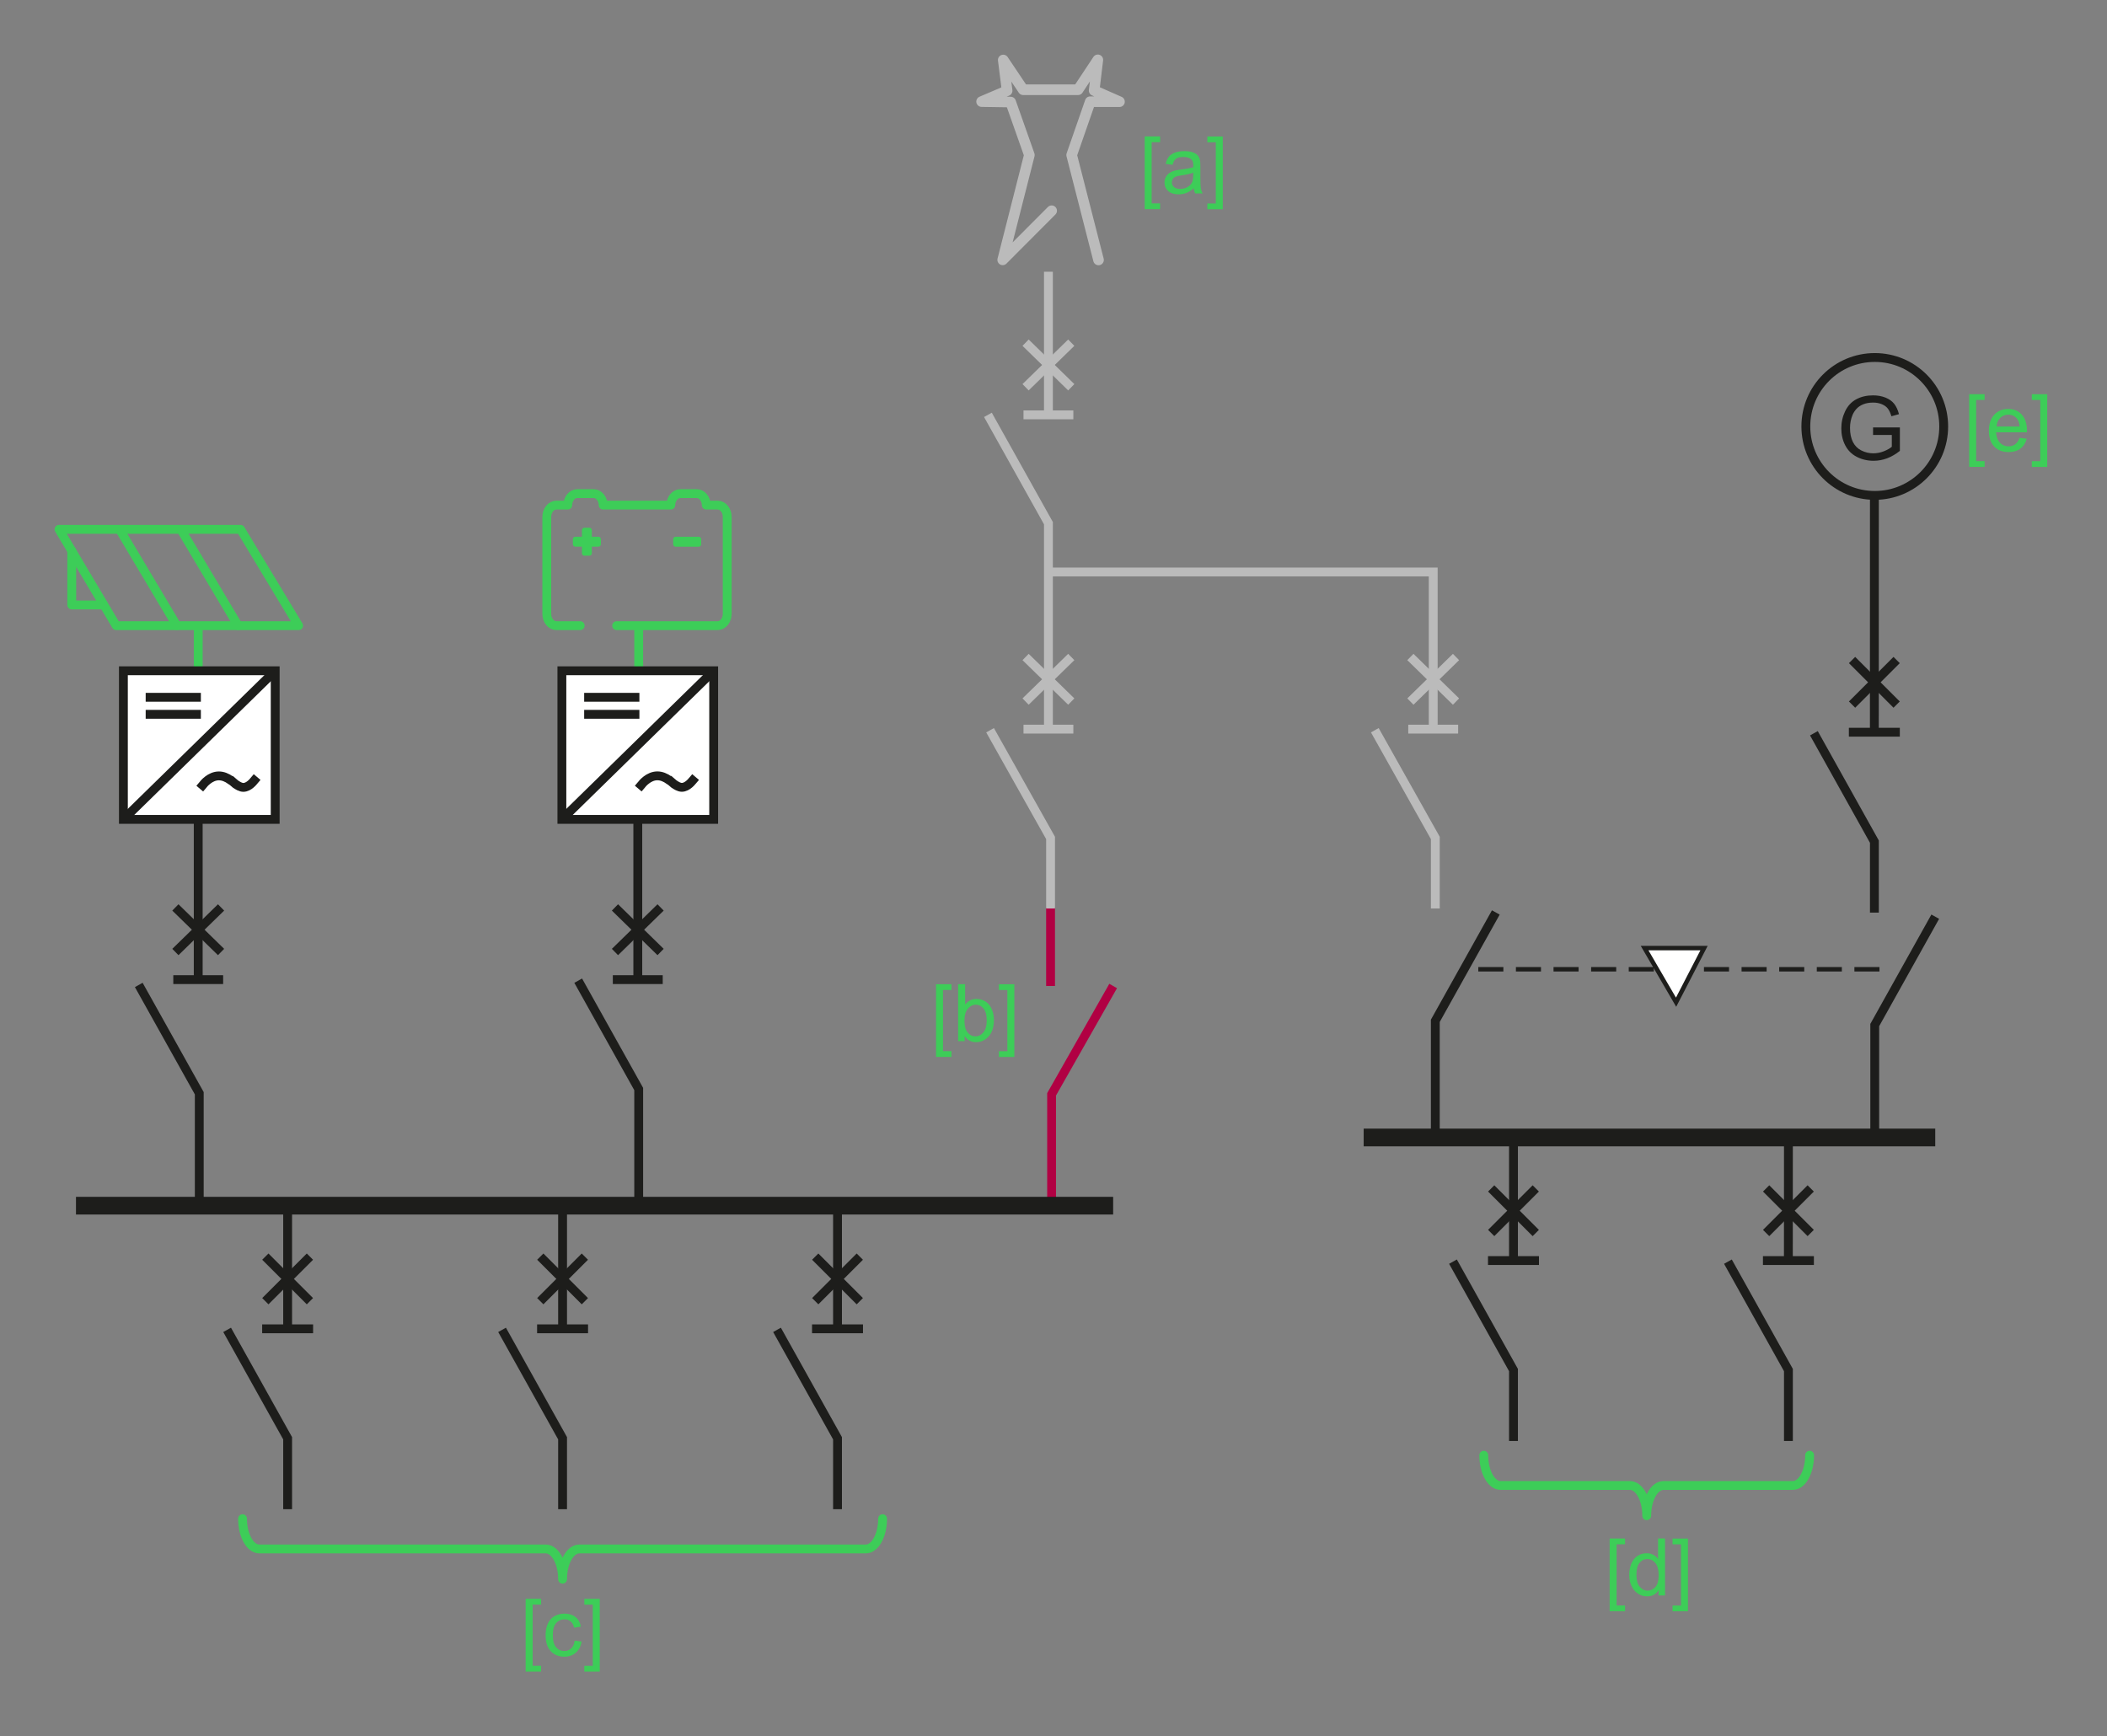 <?xml version="1.0" encoding="utf-8"?>
<!-- Generator: Adobe Illustrator 26.5.0, SVG Export Plug-In . SVG Version: 6.00 Build 0)  -->
<svg version="1.1" id="Calque_1" xmlns="http://www.w3.org/2000/svg" xmlns:xlink="http://www.w3.org/1999/xlink" x="0px" y="0px"
	 width="423.48px" height="348.98px" viewBox="0 0 423.48 348.98" style="enable-background:new 0 0 423.48 348.98;"
	 xml:space="preserve">
<rect x="0" y="0" width="423.48" height="348.98" fill="#808080" stroke="none"/>
<style type="text/css">
	.st0{fill:none;stroke:#1D1D1B;stroke-width:1.778;stroke-miterlimit:8;}
	.st1{fill:none;stroke:#B10043;stroke-width:1.778;stroke-miterlimit:8;}
	.st2{fill:none;stroke:#3DCD58;stroke-width:1.779;stroke-linecap:round;}
	.st3{fill:none;stroke:#BBBBBB;stroke-width:2.133;stroke-linecap:round;stroke-linejoin:round;stroke-miterlimit:10;}
	.st4{fill:none;stroke:#1D1D1B;stroke-width:3.558;stroke-miterlimit:3.864;}
	.st5{fill:#3DCD58;}
	.st6{fill:none;stroke:#BBBBBB;stroke-width:1.778;stroke-miterlimit:8;}
	.st7{fill-rule:evenodd;clip-rule:evenodd;fill:#3DCD58;}
	.st8{fill:none;stroke:#3DCD58;stroke-width:1.779;stroke-linecap:round;stroke-linejoin:round;stroke-miterlimit:3.864;}
	.st9{fill:#1D1D1B;}
	.st10{fill:none;stroke:#1D1D1B;stroke-width:1.778;stroke-miterlimit:3.864;}
	.st11{fill:none;stroke:#3DCD58;stroke-width:1.778;stroke-linecap:round;stroke-linejoin:round;stroke-miterlimit:10;}
	.st12{fill:none;stroke:#1D1D1B;stroke-width:0.889;stroke-miterlimit:8;stroke-dasharray:5.039,2.52;}
	.st13{fill:#FFFFFF;stroke:#1D1D1B;stroke-width:0.889;stroke-miterlimit:8;}
	.st14{fill:#FFFFFF;stroke:#1D1D1B;stroke-width:1.778;stroke-miterlimit:8;}
	.st15{fill:none;stroke:#3DCD58;stroke-width:1.778;stroke-linecap:round;stroke-linejoin:round;stroke-miterlimit:8;}
</style>
<polyline class="st0" points="40.05,242.35 40.05,219.75 27.89,197.98 "/>
<polyline class="st0" points="128.37,241.5 128.37,218.9 116.21,197.12 "/>
<polyline class="st1" points="211.36,242.56 211.36,219.96 223.73,198.19 "/>
<line class="st2" x1="39.84" y1="136.53" x2="39.84" y2="126.08"/>
<line class="st2" x1="128.37" y1="136.53" x2="128.37" y2="126.08"/>
<polyline class="st3" points="211.37,42.36 201.53,52.23 206.89,31.16 203.13,20.51 197.29,20.42 202.42,18.23 201.64,12.06 
	205.65,18.04 216.67,18.04 220.65,12.03 219.91,18.2 225,20.44 219.12,20.44 215.39,31.16 220.79,52.25 "/>
<line class="st4" x1="223.73" y1="242.35" x2="15.27" y2="242.35"/>
<g>
	<g>
		<g>
			<path class="st5" d="M188.13,212.46v-14.63h3.1v1.16h-1.7v12.3h1.7v1.16H188.13z"/>
			<path class="st5" d="M193.87,209.28h-1.3v-11.45h1.41v4.09c0.59-0.74,1.35-1.12,2.27-1.12c0.51,0,0.99,0.1,1.45,0.31
				c0.46,0.21,0.83,0.5,1.12,0.87c0.29,0.37,0.52,0.82,0.69,1.35c0.17,0.53,0.25,1.09,0.25,1.69c0,1.42-0.35,2.52-1.05,3.3
				c-0.7,0.78-1.55,1.16-2.53,1.16c-0.98,0-1.75-0.41-2.3-1.23V209.28z M193.85,205.06c0,1,0.14,1.71,0.41,2.16
				c0.44,0.72,1.04,1.09,1.8,1.09c0.61,0,1.15-0.27,1.59-0.8c0.45-0.53,0.67-1.33,0.67-2.39c0-1.08-0.21-1.88-0.64-2.4
				s-0.95-0.77-1.56-0.77c-0.61,0-1.15,0.27-1.59,0.8C194.08,203.28,193.85,204.05,193.85,205.06z"/>
			<path class="st5" d="M203.87,212.46h-3.1v-1.16h1.7v-12.3h-1.7v-1.16h3.1V212.46z"/>
		</g>
	</g>
</g>
<g>
	<g>
		<g>
			<path class="st5" d="M230.07,42.06V27.42h3.1v1.16h-1.7v12.3h1.7v1.16H230.07z"/>
			<path class="st5" d="M239.93,37.85c-0.52,0.44-1.02,0.76-1.5,0.94c-0.48,0.18-1,0.27-1.55,0.27c-0.91,0-1.61-0.22-2.1-0.67
				c-0.49-0.45-0.73-1.01-0.73-1.71c0-0.41,0.09-0.78,0.28-1.11c0.18-0.34,0.43-0.61,0.73-0.81c0.3-0.2,0.64-0.36,1.01-0.46
				c0.28-0.07,0.69-0.14,1.25-0.21c1.14-0.14,1.97-0.3,2.51-0.48c0-0.19,0.01-0.31,0.01-0.37c0-0.57-0.13-0.98-0.4-1.21
				c-0.36-0.32-0.89-0.48-1.6-0.48c-0.66,0-1.15,0.12-1.46,0.35c-0.32,0.23-0.55,0.64-0.7,1.23l-1.38-0.19
				c0.12-0.59,0.33-1.06,0.62-1.43c0.29-0.36,0.7-0.64,1.24-0.84c0.54-0.2,1.17-0.29,1.88-0.29c0.71,0,1.28,0.08,1.73,0.25
				c0.44,0.17,0.77,0.38,0.98,0.63c0.21,0.25,0.35,0.57,0.44,0.96c0.05,0.24,0.07,0.67,0.07,1.3v1.88c0,1.31,0.03,2.13,0.09,2.48
				c0.06,0.35,0.18,0.68,0.36,1h-1.47C240.06,38.59,239.97,38.24,239.93,37.85z M239.81,34.71c-0.51,0.21-1.28,0.39-2.3,0.53
				c-0.58,0.08-0.99,0.18-1.23,0.28c-0.24,0.1-0.42,0.26-0.55,0.46c-0.13,0.2-0.2,0.42-0.2,0.67c0,0.38,0.14,0.69,0.43,0.94
				c0.28,0.25,0.7,0.38,1.25,0.38c0.54,0,1.02-0.12,1.45-0.36c0.42-0.24,0.73-0.56,0.93-0.97c0.15-0.32,0.23-0.79,0.23-1.41V34.71z"
				/>
			<path class="st5" d="M245.76,42.06h-3.1v-1.16h1.7v-12.3h-1.7v-1.16h3.1V42.06z"/>
		</g>
	</g>
</g>
<g>
	<g>
		<g>
			<path class="st5" d="M395.78,93.86V79.23h3.1v1.16h-1.7v12.3h1.7v1.16H395.78z"/>
			<path class="st5" d="M405.9,88.01l1.45,0.18c-0.23,0.85-0.65,1.51-1.27,1.98s-1.41,0.7-2.38,0.7c-1.21,0-2.18-0.37-2.89-1.12
				c-0.71-0.75-1.07-1.8-1.07-3.14c0-1.4,0.36-2.48,1.08-3.25c0.72-0.77,1.65-1.16,2.8-1.16c1.11,0,2.02,0.38,2.72,1.13
				c0.7,0.76,1.05,1.82,1.05,3.19c0,0.08,0,0.21-0.01,0.38h-6.19c0.05,0.91,0.31,1.61,0.77,2.09s1.04,0.73,1.73,0.73
				c0.52,0,0.96-0.14,1.32-0.41C405.4,89.03,405.69,88.6,405.9,88.01z M401.29,85.73h4.63c-0.06-0.7-0.24-1.22-0.53-1.57
				c-0.45-0.54-1.03-0.81-1.74-0.81c-0.65,0-1.19,0.22-1.63,0.65C401.58,84.43,401.33,85.01,401.29,85.73z"/>
			<path class="st5" d="M411.47,93.86h-3.1v-1.16h1.7v-12.3h-1.7v-1.16h3.1V93.86z"/>
		</g>
	</g>
</g>
<line class="st0" x1="128.19" y1="196.91" x2="128.19" y2="162.14"/>
<polyline class="st6" points="210.72,146.56 210.72,105.16 198.56,83.39 "/>
<line class="st0" x1="123.6" y1="191.36" x2="132.77" y2="182.4"/>
<line class="st0" x1="123.6" y1="182.4" x2="132.77" y2="191.36"/>
<line class="st0" x1="123.17" y1="196.91" x2="133.2" y2="196.91"/>
<line class="st1" x1="211.15" y1="182.4" x2="211.15" y2="198.19"/>
<polyline class="st6" points="211.15,182.62 211.15,168.43 198.99,146.78 "/>
<g>
	<line class="st0" x1="57.81" y1="267.1" x2="57.81" y2="242.56"/>
	<polyline class="st0" points="57.81,303.36 57.81,289.1 45.65,267.31 	"/>
	<line class="st0" x1="53.33" y1="261.55" x2="62.29" y2="252.59"/>
	<line class="st0" x1="53.33" y1="252.59" x2="62.29" y2="261.55"/>
	<line class="st0" x1="52.69" y1="267.1" x2="62.93" y2="267.1"/>
</g>
<line class="st0" x1="39.84" y1="196.91" x2="39.84" y2="162.14"/>
<line class="st0" x1="35.25" y1="191.36" x2="44.43" y2="182.4"/>
<line class="st0" x1="35.25" y1="182.4" x2="44.43" y2="191.36"/>
<line class="st0" x1="34.83" y1="196.91" x2="44.85" y2="196.91"/>
<g>
	<path class="st7" d="M116.96,106.57v1.32h-1.32c-0.28,0-0.5,0.22-0.5,0.5v1c0,0.28,0.23,0.49,0.5,0.49h1.32v1.32
		c0,0.28,0.22,0.5,0.49,0.5h1c0.28,0,0.5-0.22,0.5-0.5v-1.32h1.32c0.28,0,0.5-0.22,0.5-0.49v-1c0-0.28-0.22-0.5-0.5-0.5h-1.32v-1.32
		c0-0.27-0.23-0.5-0.5-0.5h-1C117.18,106.08,116.96,106.3,116.96,106.57"/>
	<path class="st8" d="M123.94,125.76h20.29c1.06,0,1.93-1.06,1.93-2.36v-19.51c0-1.3-0.86-2.36-1.93-2.36h-2.28
		c-0.02-1.28-0.87-2.31-1.92-2.31h-3.29c-1.05,0-1.9,1.03-1.92,2.31h-1.52h-10.55h-1.52c-0.02-1.28-0.87-2.31-1.92-2.31h-3.28
		c-1.05,0-1.9,1.03-1.92,2.31h-2.28c-1.06,0-1.93,1.06-1.93,2.36v19.51c0,1.3,0.87,2.36,1.93,2.36h4.78"/>
	<path class="st7" d="M140.44,109.89c0.28,0,0.49-0.22,0.49-0.5v-1c0-0.28-0.22-0.5-0.49-0.5h-4.64c-0.28,0-0.5,0.22-0.5,0.5v1
		c0,0.28,0.22,0.5,0.5,0.5H140.44z"/>
</g>
<line class="st6" x1="206.13" y1="141.02" x2="215.31" y2="132.06"/>
<line class="st6" x1="206.13" y1="132.06" x2="215.31" y2="141.02"/>
<line class="st6" x1="205.71" y1="146.56" x2="215.73" y2="146.56"/>
<polyline class="st6" points="288.06,146.56 288.06,114.97 210.72,114.97 "/>
<polyline class="st6" points="288.48,182.62 288.48,168.43 276.32,146.78 "/>
<line class="st6" x1="283.47" y1="141.02" x2="292.64" y2="132.06"/>
<line class="st6" x1="283.47" y1="132.06" x2="292.64" y2="141.02"/>
<line class="st6" x1="283.04" y1="146.56" x2="293.07" y2="146.56"/>
<line class="st6" x1="210.72" y1="83.39" x2="210.72" y2="54.62"/>
<line class="st6" x1="206.13" y1="77.84" x2="215.31" y2="68.88"/>
<line class="st6" x1="206.13" y1="68.88" x2="215.31" y2="77.84"/>
<line class="st6" x1="205.71" y1="83.39" x2="215.73" y2="83.39"/>
<g>
	<polyline class="st0" points="113.07,303.36 113.07,289.1 100.91,267.31 	"/>
	<line class="st0" x1="113.07" y1="267.1" x2="113.07" y2="242.56"/>
	<line class="st0" x1="108.59" y1="261.55" x2="117.55" y2="252.59"/>
	<line class="st0" x1="108.59" y1="252.59" x2="117.55" y2="261.55"/>
	<line class="st0" x1="107.95" y1="267.1" x2="118.19" y2="267.1"/>
</g>
<g>
	<polyline class="st0" points="168.33,303.36 168.33,289.1 156.17,267.31 	"/>
	<line class="st0" x1="168.33" y1="267.1" x2="168.33" y2="242.56"/>
	<line class="st0" x1="163.85" y1="261.55" x2="172.81" y2="252.59"/>
	<line class="st0" x1="163.85" y1="252.59" x2="172.81" y2="261.55"/>
	<line class="st0" x1="163.21" y1="267.1" x2="173.45" y2="267.1"/>
</g>
<g>
	<polyline class="st0" points="376.8,228.64 376.8,206.04 388.96,184.26 	"/>
	<polyline class="st0" points="288.48,227.78 288.48,205.19 300.64,183.41 	"/>
	<line class="st4" x1="388.96" y1="228.64" x2="274.08" y2="228.64"/>
	<g>
		<line class="st0" x1="304.19" y1="253.38" x2="304.19" y2="228.85"/>
		<polyline class="st0" points="304.19,289.65 304.19,275.39 292.03,253.6 		"/>
		<line class="st0" x1="299.71" y1="247.84" x2="308.67" y2="238.88"/>
		<line class="st0" x1="299.71" y1="238.88" x2="308.67" y2="247.84"/>
		<line class="st0" x1="299.07" y1="253.38" x2="309.31" y2="253.38"/>
	</g>
	<g>
		<polyline class="st0" points="359.45,289.65 359.45,275.39 347.29,253.6 		"/>
		<line class="st0" x1="359.44" y1="253.38" x2="359.45" y2="228.85"/>
		<line class="st0" x1="354.97" y1="247.84" x2="363.93" y2="238.88"/>
		<line class="st0" x1="354.97" y1="238.88" x2="363.93" y2="247.84"/>
		<line class="st0" x1="354.33" y1="253.38" x2="364.57" y2="253.38"/>
	</g>
	<g>
		<polyline class="st0" points="376.73,183.44 376.73,169.18 364.57,147.39 		"/>
		<line class="st0" x1="376.72" y1="147.18" x2="376.73" y2="99.58"/>
		<line class="st0" x1="372.24" y1="141.63" x2="381.2" y2="132.67"/>
		<line class="st0" x1="372.24" y1="132.67" x2="381.2" y2="141.63"/>
		<line class="st0" x1="371.6" y1="147.18" x2="381.84" y2="147.18"/>
	</g>
	<g>
		<path class="st9" d="M376.46,87.41v-1.49l5.39-0.01v4.72c-0.83,0.66-1.68,1.16-2.56,1.49c-0.88,0.33-1.78,0.5-2.71,0.5
			c-1.25,0-2.39-0.27-3.41-0.8s-1.79-1.31-2.31-2.32c-0.52-1.01-0.78-2.14-0.78-3.39c0-1.24,0.26-2.39,0.78-3.47
			c0.52-1.07,1.26-1.87,2.24-2.39c0.97-0.52,2.09-0.78,3.36-0.78c0.92,0,1.75,0.15,2.5,0.45c0.74,0.3,1.33,0.71,1.75,1.25
			c0.42,0.53,0.74,1.23,0.96,2.08l-1.52,0.42c-0.19-0.65-0.43-1.16-0.71-1.53c-0.28-0.37-0.69-0.67-1.21-0.89
			c-0.53-0.22-1.11-0.33-1.75-0.33c-0.77,0-1.43,0.12-2,0.35s-1.01,0.54-1.36,0.92c-0.34,0.38-0.61,0.8-0.8,1.26
			c-0.32,0.79-0.49,1.64-0.49,2.56c0,1.13,0.2,2.08,0.59,2.85c0.39,0.76,0.96,1.33,1.71,1.7c0.75,0.37,1.54,0.56,2.38,0.56
			c0.73,0,1.44-0.14,2.14-0.42c0.69-0.28,1.22-0.58,1.58-0.9v-2.37H376.46z"/>
	</g>
	<path class="st10" d="M362.95,85.72c0-7.66,6.21-13.86,13.86-13.86c7.65,0,13.85,6.2,13.85,13.86c0,7.66-6.2,13.86-13.85,13.86
		C369.15,99.58,362.95,93.37,362.95,85.72L362.95,85.72z"/>
</g>
<path class="st11" d="M363.71,292.51c0,3.36-1.51,6.08-3.38,6.08h-25.98c-1.87,0-3.38,2.72-3.38,6.08c0-3.36-1.51-6.08-3.38-6.08
	H301.6c-1.87,0-3.38-2.72-3.38-6.08"/>
<g>
	<path class="st5" d="M323.52,323.88v-14.63h3.1v1.16h-1.7v12.3h1.7v1.16H323.52z"/>
	<path class="st5" d="M333.35,320.7v-1.05c-0.53,0.82-1.3,1.23-2.32,1.23c-0.66,0-1.27-0.18-1.82-0.55s-0.98-0.87-1.29-1.53
		s-0.46-1.41-0.46-2.25c0-0.83,0.14-1.58,0.41-2.25c0.28-0.67,0.69-1.19,1.24-1.55c0.55-0.36,1.17-0.54,1.85-0.54
		c0.5,0,0.95,0.11,1.34,0.32s0.71,0.49,0.95,0.82v-4.11h1.4v11.45H333.35z M328.9,316.56c0,1.06,0.22,1.86,0.67,2.38
		c0.45,0.53,0.98,0.79,1.59,0.79c0.61,0,1.14-0.25,1.57-0.75s0.64-1.27,0.64-2.3c0-1.14-0.22-1.97-0.66-2.5s-0.98-0.8-1.62-0.8
		c-0.62,0-1.15,0.25-1.57,0.77C329.11,314.66,328.9,315.46,328.9,316.56z"/>
	<path class="st5" d="M339.26,323.88h-3.1v-1.16h1.7v-12.3h-1.7v-1.16h3.1V323.88z"/>
</g>
<g>
	<path class="st5" d="M105.65,336v-14.63h3.1v1.16h-1.7v12.3h1.7V336H105.65z"/>
	<path class="st5" d="M115.51,329.78l1.38,0.18c-0.15,0.95-0.54,1.7-1.16,2.24c-0.62,0.54-1.39,0.81-2.29,0.81
		c-1.14,0-2.05-0.37-2.74-1.11c-0.69-0.74-1.04-1.81-1.04-3.19c0-0.9,0.15-1.68,0.45-2.35s0.75-1.18,1.36-1.51
		c0.61-0.34,1.27-0.5,1.98-0.5c0.9,0,1.64,0.23,2.21,0.68c0.57,0.46,0.94,1.1,1.1,1.94l-1.37,0.21c-0.13-0.56-0.36-0.98-0.69-1.26
		c-0.33-0.28-0.73-0.42-1.2-0.42c-0.71,0-1.28,0.25-1.73,0.76c-0.44,0.51-0.66,1.31-0.66,2.41c0,1.11,0.21,1.92,0.64,2.43
		c0.43,0.5,0.98,0.76,1.67,0.76c0.55,0,1.01-0.17,1.38-0.51C115.17,331,115.41,330.48,115.51,329.78z"/>
	<path class="st5" d="M120.54,336h-3.1v-1.16h1.7v-12.3h-1.7v-1.16h3.1V336z"/>
</g>
<path class="st11" d="M177.39,305.27c0,3.36-1.51,6.08-3.38,6.08h-57.56c-1.87,0-3.38,2.72-3.38,6.08c0-3.36-1.51-6.08-3.38-6.08
	H52.13c-1.87,0-3.38-2.72-3.38-6.08"/>
<line class="st12" x1="297.12" y1="194.83" x2="380.15" y2="194.83"/>
<g>
	<polygon class="st13" points="330.54,190.57 336.87,201.45 342.49,190.57 330.54,190.57 330.54,190.57 	"/>
</g>
<g>
	<g>
		<polygon class="st14" points="112.93,134.83 143.44,134.83 143.44,164.7 112.93,164.7 112.93,134.83 		"/>
		<g>
			<line class="st14" x1="143.44" y1="134.83" x2="112.93" y2="164.7"/>
			<g>
				<line class="st14" x1="117.41" y1="140.16" x2="128.51" y2="140.16"/>
				<g>
					<line class="st14" x1="117.41" y1="143.58" x2="128.51" y2="143.58"/>
					<g>
						<path class="st14" d="M139.81,156.19l-0.62,0.73c-0.06,0.06-0.06,0.06-0.06,0.06s-0.96,1.28-2.09,1.28
							c-0.56,0-1.13-0.37-1.58-0.67l-0.85-0.73c-0.06,0-0.06,0-0.06,0c-0.85-0.61-1.64-0.91-2.43-0.91c-1.75,0-3.05,1.58-3.22,1.83
							l-0.62,0.73"/>
					</g>
				</g>
			</g>
		</g>
	</g>
</g>
<g>
	<g>
		<polygon class="st14" points="24.8,134.83 55.31,134.83 55.31,164.7 24.8,164.7 24.8,134.83 		"/>
		<g>
			<line class="st14" x1="55.31" y1="134.83" x2="24.8" y2="164.7"/>
			<g>
				<line class="st14" x1="29.28" y1="140.16" x2="40.37" y2="140.16"/>
				<g>
					<line class="st14" x1="29.28" y1="143.58" x2="40.37" y2="143.58"/>
					<g>
						<path class="st14" d="M51.68,156.19l-0.62,0.73C51,156.99,51,156.99,51,156.99s-0.96,1.28-2.09,1.28
							c-0.56,0-1.13-0.37-1.58-0.67l-0.85-0.73c-0.06,0-0.06,0-0.06,0c-0.85-0.61-1.64-0.91-2.43-0.91c-1.75,0-3.05,1.58-3.22,1.83
							l-0.62,0.73"/>
					</g>
				</g>
			</g>
		</g>
	</g>
</g>
<g>
	<line class="st15" x1="36.34" y1="106.4" x2="47.86" y2="125.76"/>
	<g>
		<line class="st15" x1="24.02" y1="106.4" x2="35.54" y2="125.76"/>
		<g>
			<polygon class="st15" points="11.86,106.4 23.35,125.76 60.02,125.76 48.35,106.4 11.86,106.4 11.86,106.4 			"/>
			<g>
				<g>
					<polyline class="st15" points="14.42,110.71 14.42,121.6 14.42,121.6 20.82,121.6 					"/>
				</g>
			</g>
		</g>
	</g>
</g>
</svg>
